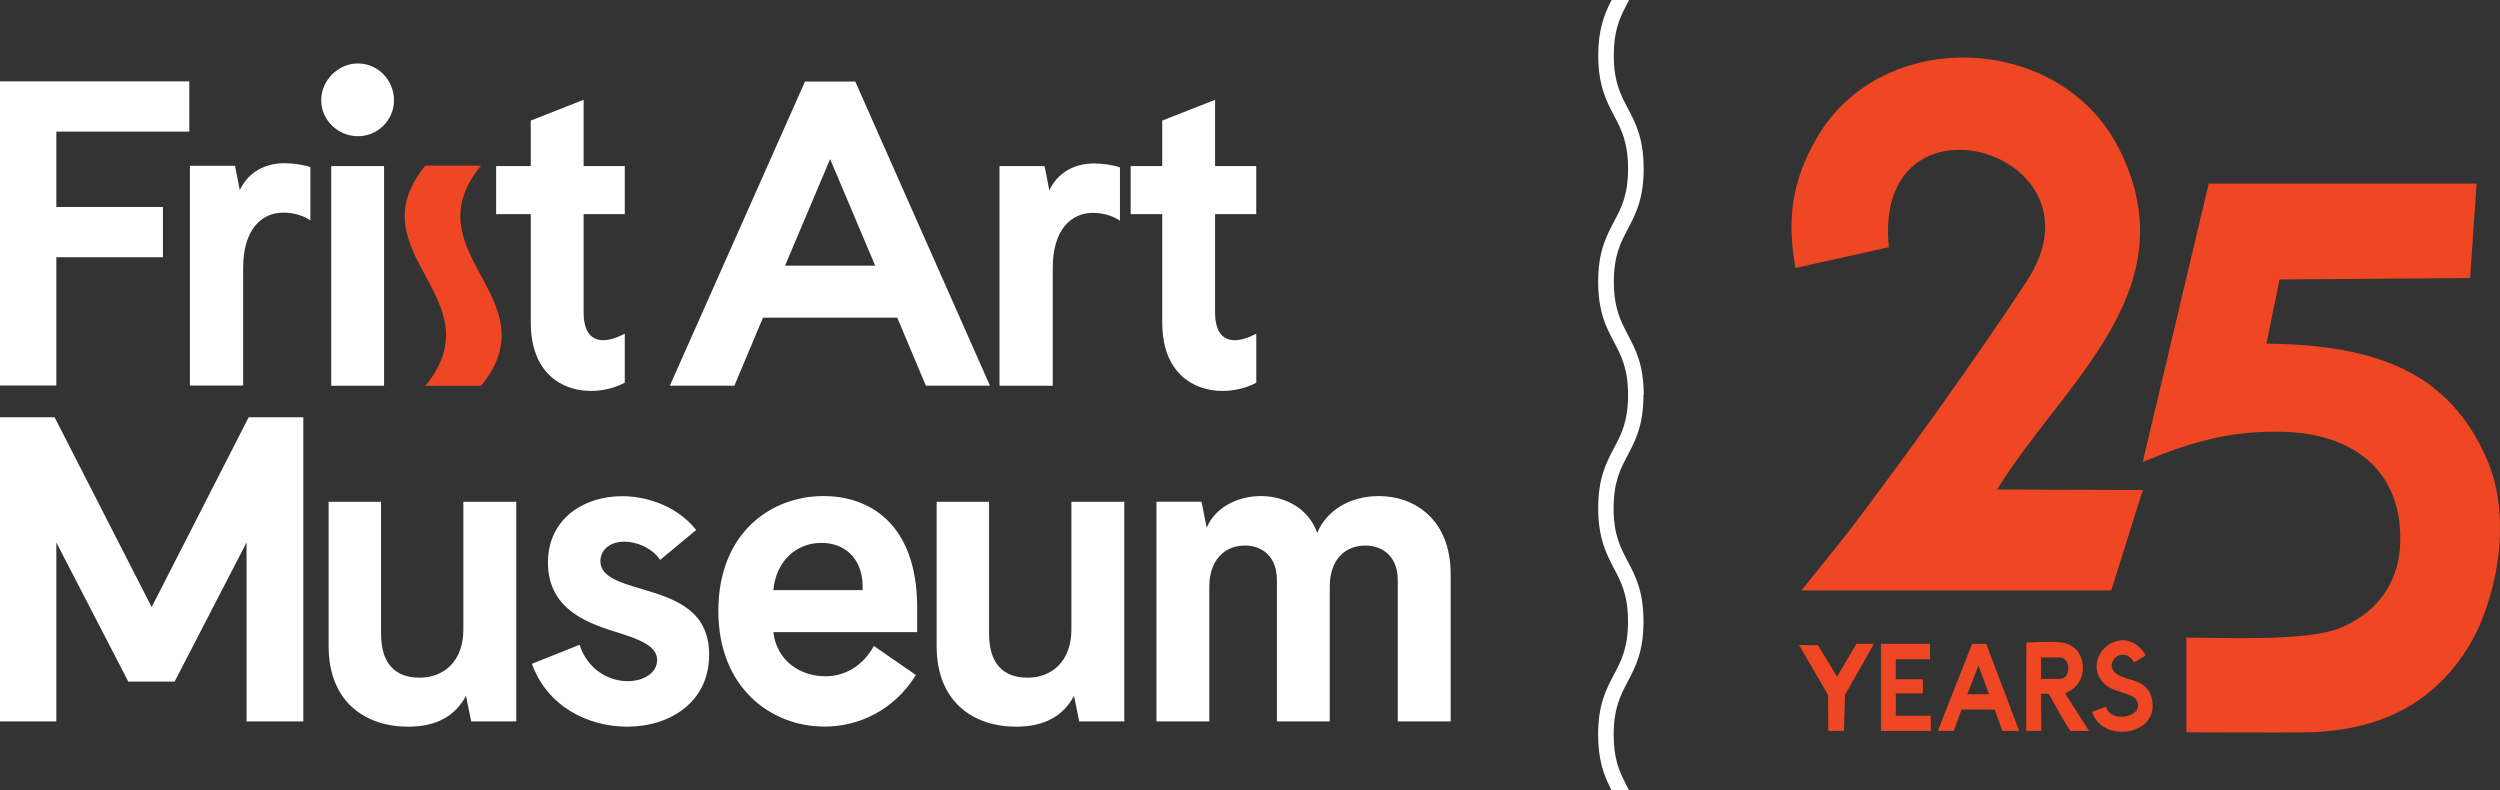 <?xml version="1.0" encoding="UTF-8"?>
<svg id="Layer_1" xmlns="http://www.w3.org/2000/svg" version="1.1" viewBox="0 0 414.91 131.12">
  <rect x="0" y="0" width="414.91" height="131.12" fill="#333333" stroke="none"/>
  <!-- Generator: Adobe Illustrator 29.6.0, SVG Export Plug-In . SVG Version: 2.1.1 Build 207)  -->
  <defs>
    <style>
      .st0 {
        fill: #fff;
      }

      .st1 {
        fill: #ef4723;
      }
    </style>
  </defs>
  <g>
    <polygon class="st0" points="0 13.5 0 63.98 9.35 63.98 9.35 42.69 27.04 42.69 27.04 34.35 9.35 34.35 9.35 21.84 31.42 21.84 31.42 13.5 0 13.5 0 13.5"/>
    <path class="st0" d="M51.51,36.58c-1.37-.94-3.02-1.29-4.53-1.29-3.6,0-6.62,2.88-6.62,9.06v19.63h-8.84V27.52h7.48l.79,4.03c1.51-3.16,4.39-4.46,7.41-4.46,1.44,0,3.02.22,4.31.65v8.84h0Z"/>
    <path class="st0" d="M59.42,22.61c-3.31,0-6.11-2.66-6.11-5.97s2.8-6.11,6.11-6.11,5.97,2.8,5.97,6.11-2.73,5.97-5.97,5.97M63.74,27.56h-8.77v36.46h8.77V27.56h0Z"/>
    <path class="st0" d="M100.09,56.46c1.08,0,2.37-.43,3.6-1.08v8.13c-1.58.86-3.6,1.37-5.61,1.37-4.89,0-9.99-3.02-9.99-11.36v-17.98h-5.75v-7.98h5.75v-7.55l8.77-3.45v11h6.83v7.98h-6.83v16.32c0,3.31,1.37,4.6,3.24,4.6"/>
    <path class="st0" d="M148.92,52.72h-22.29l-4.75,11.29h-10.71l22.43-50.48h8.34l22.36,50.48h-10.64l-4.75-11.29h0ZM145.25,44.09l-7.48-17.69-7.48,17.69h14.96Z"/>
    <path class="st0" d="M185.86,36.62c-1.37-.94-3.02-1.29-4.53-1.29-3.59,0-6.61,2.88-6.61,9.06v19.63h-8.84V27.56h7.48l.79,4.03c1.51-3.16,4.39-4.46,7.41-4.46,1.44,0,3.02.22,4.31.65v8.85h0Z"/>
    <path class="st0" d="M204.91,56.46c1.08,0,2.37-.43,3.59-1.08v8.13c-1.58.86-3.59,1.37-5.61,1.37-4.89,0-10-3.02-10-11.36v-17.98h-5.24v-7.98h5.24v-7.55l8.77-3.45v11h6.83v7.98h-6.83v16.32c0,3.31,1.37,4.6,3.24,4.6"/>
    <polygon class="st0" points="41.27 69.25 25.17 100.75 9.06 69.25 0 69.25 0 119.73 9.35 119.73 9.35 90.03 21.29 113.12 28.98 113.12 40.92 90.03 40.92 119.73 50.34 119.73 50.34 69.25 41.27 69.25 41.27 69.25"/>
    <path class="st0" d="M85.68,83.27v36.46h-7.48l-.86-4.24c-1.8,3.31-4.82,5.11-9.64,5.11-6.98,0-13.16-4.03-13.16-13.37v-23.95h8.7v21.86c0,5.03,2.37,7.33,6.4,7.33s7.26-2.73,7.26-7.98v-21.21h8.77Z"/>
    <path class="st0" d="M117.69,108.66c0,7.91-6.54,11.94-13.59,11.94-6.54,0-13.3-3.38-15.82-10.43l7.91-3.16c1.37,4.24,4.96,6.04,7.98,6.04,2.66,0,4.89-1.37,4.89-3.52,0-2.3-2.88-3.38-6.26-4.46-4.53-1.44-11.86-3.52-11.86-11.72,0-7.26,5.97-11,12.3-11,4.67,0,9.49,2.01,12.3,5.61l-5.97,4.96c-1.51-2.16-4.1-3.02-5.97-3.02-2.37,0-3.96,1.37-3.96,3.24,0,2.66,3.45,3.6,7.05,4.67,5.61,1.65,11,3.6,11,10.86"/>
    <path class="st0" d="M136.84,120.59c-8.85,0-17.62-6.4-17.62-19.2s8.56-19.06,17.47-19.06c7.48,0,15.53,4.46,15.53,18.55v4.03h-23.87c.57,4.89,4.6,7.33,8.63,7.33,3.16,0,6.18-1.65,8.05-5.03l6.98,4.82c-3.67,5.9-9.56,8.56-15.17,8.56M128.35,97.94h14.81c.21-5.25-2.95-7.84-6.83-7.84-4.24,0-7.55,3.09-7.98,7.84"/>
    <path class="st0" d="M186.59,83.27v36.46h-7.48l-.86-4.24c-1.8,3.31-4.82,5.11-9.64,5.11-6.98,0-13.16-4.03-13.16-13.37v-23.95h8.7v21.86c0,5.03,2.37,7.33,6.4,7.33s7.26-2.73,7.26-7.98v-21.21h8.77Z"/>
    <path class="st0" d="M240.75,119.73h-8.77v-23.44c0-3.96-2.52-5.75-5.39-5.75-3.31,0-5.9,2.3-5.9,6.83v22.36h-8.77v-23.44c0-3.88-2.37-5.75-5.32-5.75-3.31,0-5.9,2.37-5.9,6.83v22.36h-8.77v-36.46h7.48l.86,4.31c1.44-3.45,5.25-5.25,8.99-5.25,3.96,0,7.91,2.01,9.35,6.11,1.65-3.96,5.75-6.11,10.21-6.11,6.11,0,11.94,4.03,11.94,12.94v24.45h0Z"/>
    <path class="st1" d="M79.83,64.03h-9.23c11.88-14.48-11.88-22.06,0-36.54h9.23c-11.88,14.48,11.88,22.06,0,36.54"/>
  </g>
  <path class="st0" d="M272.8,65.56c0-5.01-1.33-7.54-2.64-10.01-1.19-2.27-2.32-4.42-2.32-8.78s1.12-6.49,2.33-8.79c1.29-2.44,2.62-4.97,2.62-9.99s-1.33-7.55-2.63-10.01c-1.2-2.27-2.33-4.41-2.33-8.78,0-3.96.9-6.02,1.98-8.11l.56-1.09h-2.9l-.21.41c-1.04,2.08-2.01,4.59-2.01,8.79,0,5.04,1.4,7.67,2.63,10,1.19,2.27,2.32,4.41,2.32,8.79s-1.13,6.53-2.34,8.8c-1.29,2.44-2.62,4.97-2.62,9.98s1.33,7.55,2.63,10c1.2,2.27,2.33,4.41,2.33,8.79s-1.13,6.53-2.34,8.81c-1.29,2.44-2.62,4.97-2.62,9.98s1.4,7.67,2.63,10c1.19,2.27,2.32,4.41,2.32,8.79s-1.13,6.53-2.32,8.79c-1.3,2.44-2.64,4.96-2.64,10,0,4.19.96,6.7,2.01,8.79l.21.41h2.9l-.56-1.09c-1.08-2.09-1.98-4.15-1.98-8.11,0-4.36,1.12-6.5,2.33-8.8,1.29-2.45,2.62-4.97,2.62-9.99s-1.33-7.55-2.64-10.02c-1.19-2.26-2.32-4.4-2.32-8.77s1.12-6.49,2.33-8.79c1.29-2.44,2.62-4.97,2.62-9.99Z"/>
  <g>
    <path class="st1" d="M383,121.54c10.33-.23,20.45-3.67,26.97-14.69,3.85-6.5,7.41-20.14,2.68-30.83-6.13-13.84-17.6-18.79-36.5-18.99l2.18-10.65,31.62-.24,1.08-15.67h-44.46l-10.96,46.22c8.35-3.52,15.06-5.29,23.5-5.02,11.27.36,18.1,6.08,19.11,15.1,1.05,9.33-3.61,14.94-9.98,17.5-5.58,2.25-19.86,1.53-25.38,1.55v15.72s16.75.07,20.15,0Z"/>
    <path class="st1" d="M331.43,81.26c10.84-17.69,32.06-33.04,20.29-56.51-9.7-19.34-39.43-20.53-50.21-1.83-4.21,7.3-4.94,13.45-3.53,21.56l15.5-3.45c-2.8-27.58,37.03-15.92,22.9,5.61-8.66,13.2-19.44,28.17-29.33,41.27-.81,1.07-8.08,10.08-8.08,10.08h51.42s5.25-16.67,5.25-16.67l-24.2-.07Z"/>
    <g>
      <path class="st1" d="M342.22,106.65c4.4.62,4.68,7,.48,8.38l4.01,6.28h-3.05c-.89-1.09-2.8-4.74-3.65-6.16l-1.27-.02.04,6.17h-2.5s.02-14.65.02-14.65c1.92-.08,4.15-.25,5.93,0ZM338.73,112.68h3.11c1.15,0,1.42-1.14,1.42-1.79,0-.53-.21-1.74-1.46-1.79h-3.07v3.58Z"/>
      <path class="st1" d="M321.61,121.31l5.68-14.45h2.35s5.47,14.45,5.47,14.45h-2.78l-1.29-3.54-5.49-.03-1.28,3.56h-2.65ZM328.36,110.44l-1.86,4.77h3.59l-1.73-4.77Z"/>
      <polygon class="st1" points="314.64 112.73 319.13 112.73 319.13 115.08 314.63 115.08 314.63 118.79 320.42 118.79 320.45 121.31 312.17 121.31 312.17 106.85 320.31 106.85 320.31 109.4 314.63 109.4 314.64 112.73"/>
      <path class="st1" d="M349.53,117.29c.73,2.95,6.64,1.65,5.05-1.13-.7-1.22-4.07-1.19-5.57-2.91-3.43-3.94,2.25-9.37,6.03-5.85.88.82,1.03,1.4,1.03,1.4-.46.29-1.13.7-1.88,1.13-1.85-3.13-5.4.26-2.81,1.99,1.66,1.11,5.08.76,5.77,4.1,1.28,6.17-8.34,7.36-9.94,2.12l2.31-.86Z"/>
      <polygon class="st1" points="311.01 106.85 306.2 115.33 306.03 121.31 303.43 121.31 303.39 115.33 298.58 107.05 301.72 107.1 304.89 112.32 308.09 106.85 311.01 106.85"/>
    </g>
  </g>
</svg>